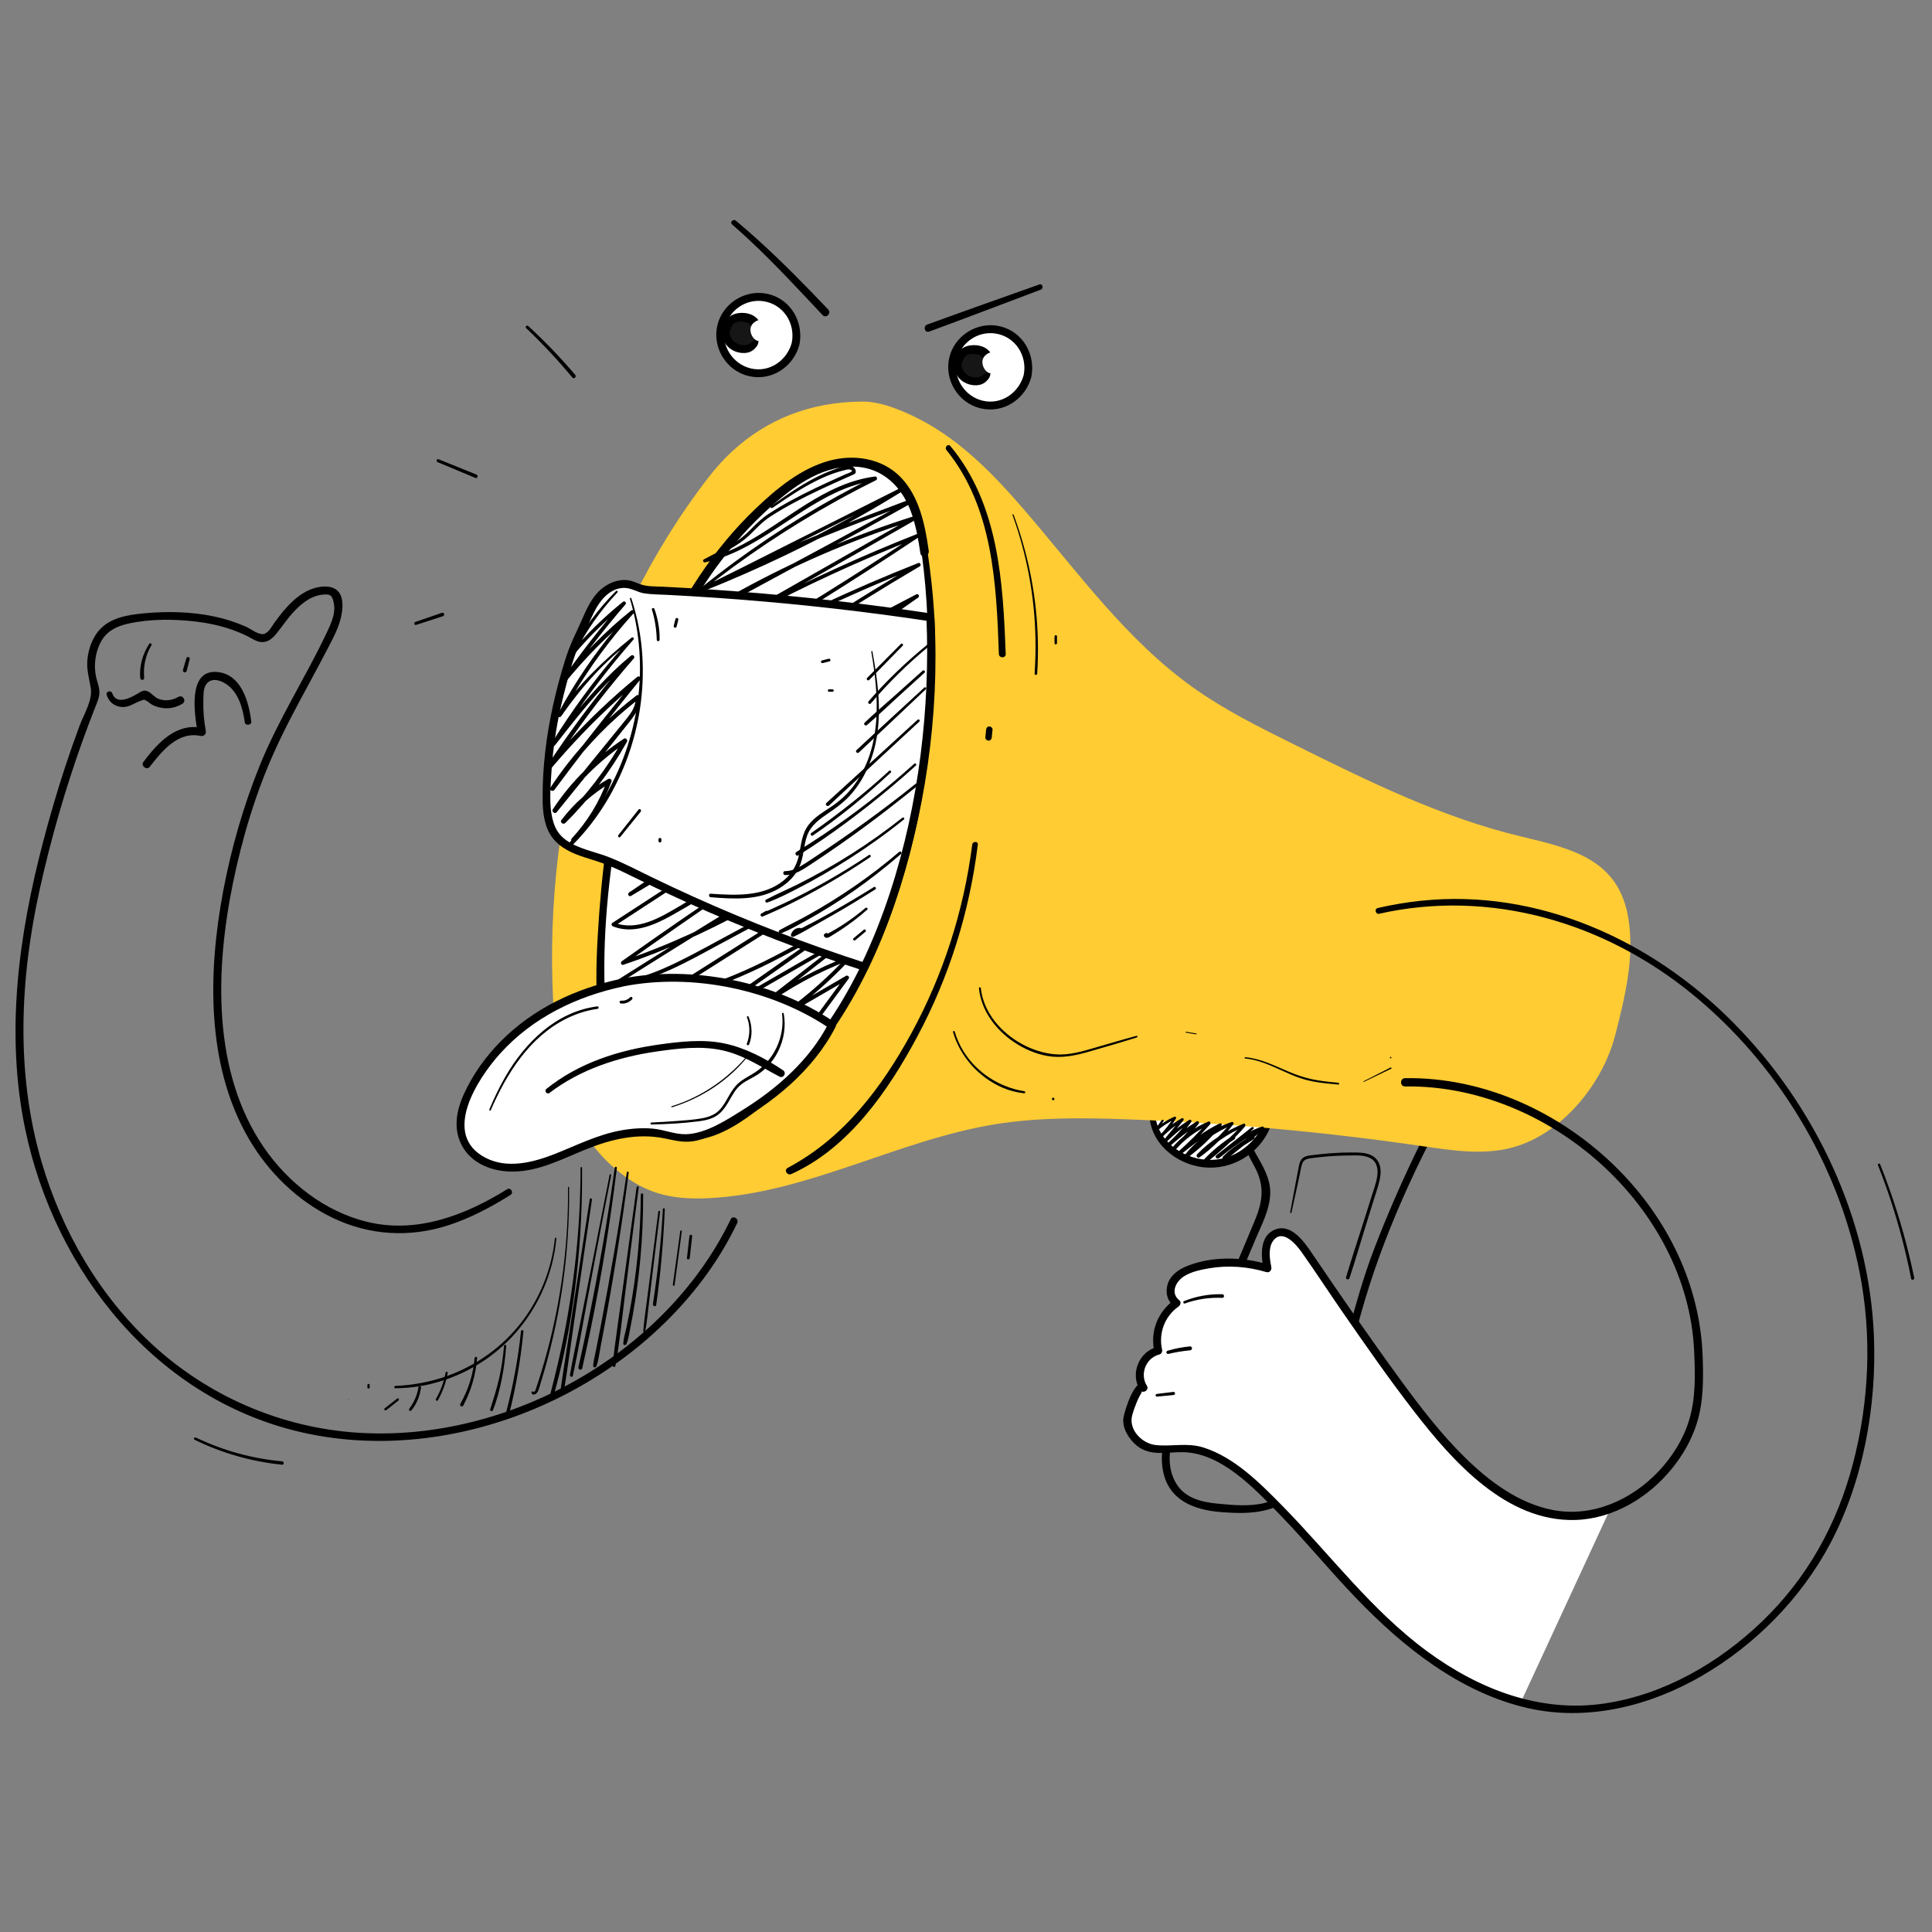 <?xml version="1.0" encoding="UTF-8"?><svg id="Layer_2" xmlns="http://www.w3.org/2000/svg" viewBox="0 0 1000 1000"><rect x="0" y="0" width="1000" height="1000" fill="#808080" stroke="none"/><defs><style>.cls-1{fill:#fff;}.cls-2{fill:#fc3;}.cls-3{fill:#161616;}</style></defs><path d="M645.92,570.57c-10.22,10.03-1.41,24,3.8,34,4.84,9.31,3.85,17.22-.02,26.66-3.69,9.01-7.55,17.95-11.33,26.92-7.81,18.54-15.65,37.07-23.49,55.6-6.17,14.57-16.1,31.25-12.89,47.65,2.98,15.21,16.03,20.15,29.99,21.25,15.73,1.25,30.79.72,41.23-12.66,9.74-12.49,14.51-29.4,18.92-44.35,5.18-17.57,9.17-35.46,14.43-53.01,12.2-40.7,31.27-79.93,52.39-116.69,1.32-2.29-2.22-4.36-3.54-2.07-16.88,29.35-31.54,59.94-43.76,91.52-12.17,31.44-17.65,64.8-29.12,96.43-5.14,14.19-11.83,32.24-28.24,36.18-7.66,1.84-16.08,1.04-23.84.31-8.18-.77-16.93-2.73-21.53-10.26-9.39-15.36,2.35-35.17,8.41-49.5,6.83-16.15,13.65-32.3,20.45-48.46,3.94-9.35,7.88-18.71,11.81-28.07,3.21-7.64,7.6-15.68,7.88-24.13.26-7.77-3.84-14.37-7.53-20.89-4.01-7.06-8.43-17.22-1.64-24.1,1.52-1.53-.83-3.87-2.37-2.37h0Z"/><path class="cls-1" d="M596.43,576.21c-.13,7.5,3.94,14.2,9.64,18.91,7.58,6.26,18.16,8.71,27.72,6.42,9.56-2.3,17.88-9.29,21.78-18.31"/><path d="M594.93,576.21c0,15.08,13.52,26.33,27.81,27.96,14.72,1.68,28.98-6.83,34.66-20.44.83-1.98-2.5-3.36-3.47-1.46-5.69,11.18-16.51,18.81-29.38,18.03-12.93-.78-26.09-10.36-26.63-24.09-.07-1.92-2.99-1.94-2.99,0h0Z"/><path class="cls-2" d="M426.55,209.69c6.4-1.2,13.08-1.82,19.99-1.84,9.61-.02,20.96,4.81,29.34,9.11,21.51,11.05,38.69,28.88,54.47,47.2,27.56,32.02,52.66,67.07,87.06,91.61,16.44,11.73,34.63,20.76,52.73,29.73,37.83,18.76,76.07,37.67,117.14,47.45,27.28,6.49,50.92,12.26,55.66,42.99,3.1,20.05-1.91,40.37-6.96,60.02-6.31,24.61-27.16,50.74-52.7,57.86-15.2,4.24-31.34,1.72-46.95-.56-50.82-7.43-102.05-12.07-153.39-13.91-22.58-.81-45.32-1.06-67.63,2.53-50.31,8.1-96.72,35.45-147.6,38.25-9.4.52-18.99.15-27.94-2.76-7.7-2.51-14.73-6.86-20.93-12.07-23.96-20.15-29.89-48.7-31.99-78.36-7-98.74,18.97-201.18,80.04-280.07,15.46-19.98,35.69-32.68,59.66-37.19Z"/><path class="cls-1" d="M478.55,285.72c13.73,98.08-12.76,242.51-100.07,295.55-10.39,6.31-23.07,9.3-34.14,5-12.17-4.73-20.28-17.24-25.42-30.12-9.89-24.78-8.74-55.25-6.86-81.41,1.94-26.91,5.62-53.76,11.94-80.01,12.42-51.59,35.73-102.33,76.93-137.19,8.89-7.52,18.69-14.17,29.6-17,10.91-2.82,23.11-1.36,31.84,6.07,10.59,9.02,14.13,24.59,16.17,39.13Z"/><path d="M477.03,286.14c6.25,45.57,3.37,93.15-6.2,138.03-9.58,44.97-26.92,90.46-57.81,125.25-7.28,8.19-15.3,15.76-24.09,22.32-10.63,7.94-22.96,15.82-36.84,14.32-15.56-1.68-25.17-16.01-30.7-29.28-5.83-13.98-7.89-29.21-8.41-44.25-1.12-32.41,2.8-65.65,8.88-97.44,5.59-29.2,14.07-58.03,27.06-84.84,12.34-25.47,28.79-49.03,49.99-67.92,11.5-10.24,25.44-20.6,41.52-20.82,16.25-.22,27,10.59,31.77,25.32,2.05,6.33,3.22,12.9,4.17,19.48.42,2.87,4.76,1.64,4.35-1.2-1.9-13.38-4.82-28.14-14.62-38.19-9.55-9.79-24.18-11.97-36.99-8.42-14.81,4.1-27.29,14.51-38.19,24.94-10.91,10.44-20.55,22.18-28.93,34.73-36.48,54.58-48.93,121.89-52.61,186.35-1.7,29.75-1.67,64.49,16.94,89.57,8.13,10.97,19.85,17.61,33.76,15.94,12.8-1.54,23.82-9.17,33.74-16.89,38.48-29.97,61.34-76.21,74.57-122.2,13.73-47.71,19.14-99.74,13.78-149.2-.59-5.48-1.33-10.97-2.09-16.43-.28-2-3.31-1.15-3.04.84Z"/><path d="M489.85,232.91c24.09,29.61,25.89,69.14,27.17,105.6.08,2.27,3.62,2.28,3.54,0-1.41-37.4-3.64-77.54-28.65-107.65-1.2-1.44-3.21.62-2.05,2.05h0Z"/><path d="M399.72,262.96c7.27-4.98,14.58-9.98,22.48-13.94,3.98-2,8.13-3.79,12.43-5,1.06-.3,2.13-.58,3.2-.83.64-.15,1.31-.3,1.97-.17.31.06.77.16.99.44.4.53.2.42-.2.71-.85.62-2.11.95-3.07,1.38-1.03.46-2.06.92-3.09,1.39-8.33,3.75-16.62,7.6-24.65,11.96-3.98,2.16-7.89,4.44-11.69,6.91-3.56,2.31-6.47,5.07-9.4,8.1-3.44,3.56-7.25,6.43-11.55,8.88-4.2,2.39-8.59,4.45-12.83,6.77-.85.47-.25,1.71.64,1.52,25.49-5.59,44.37-25.21,67.46-36.03,6.51-3.05,13.43-5.35,20.58-6.28l-.52-1.91c-25.17,12.46-49.21,27.1-71.84,43.72-6.32,4.64-12.52,9.43-18.62,14.37-.75.61.21,1.67.99,1.28,27.19-13.71,54.47-27.23,81.73-40.81,7.76-3.87,15.53-7.73,23.29-11.6l-.96-1.64c-25.4,15.57-51.81,29.53-79,41.7-7.78,3.48-15.62,6.81-23.53,9.99l.73,1.74c26.76-14.03,54.61-25.64,82.83-36.39,8.24-3.14,16.49-6.23,24.75-9.32l-.73-1.74c-29.14,16.38-58.78,31.84-88.1,47.9-8.49,4.65-16.96,9.35-25.39,14.11l.97,1.66c27.95-17.6,57.63-32.33,88.56-43.92,8.62-3.23,17.32-6.21,26.11-8.95l-.75-1.79c-27.05,15.38-54.09,30.78-81.11,46.21-7.72,4.41-15.44,8.82-23.16,13.23-1.06.61-.11,2.25.96,1.65,26.3-14.87,53.39-28.34,81.16-40.22,7.95-3.4,15.95-6.67,24-9.82-.24-.57-.48-1.13-.72-1.7-15.96,10.59-32.06,20.95-48.31,31.08-16.25,10.13-32.64,20.04-49.15,29.74-9.34,5.49-18.73,10.9-28.17,16.23l.99,1.69c15.86-9.26,31.9-18.23,48.2-26.69,15.87-8.23,32-15.95,48.38-23.11,9.69-4.23,19.46-8.26,29.29-12.13l-.73-1.74c-16.64,9.75-33.05,19.88-49.26,30.32-15.89,10.24-31.59,20.76-47.23,31.38-9.15,6.21-18.27,12.48-27.4,18.73-1.07.73-.14,2.35,1.02,1.74,31.94-16.72,63.87-33.47,95.81-50.17,9.05-4.74,18.11-9.46,27.17-14.2-.32-.55-.65-1.11-.97-1.66-19.24,13.39-38.23,27.12-57.07,41.07-18.84,13.95-37.52,28.1-56.15,42.34-10.52,8.03-21.01,16.1-31.5,24.17-1,.77-.13,2.44,1.02,1.75,18.34-10.93,36.87-21.52,55.59-31.79,17.62-9.66,35.38-19.05,53.17-28.4,11.04-5.8,22.08-11.59,33.11-17.41-.33-.57-.66-1.13-.99-1.7-18.41,12.17-36.6,24.68-54.39,37.73-16.78,12.31-33.21,25.11-49.36,38.24-9.99,8.12-19.87,16.38-29.71,24.69-.89.75.25,2.08,1.2,1.56,18.78-10.21,37.46-20.61,56.03-31.2,18.57-10.59,37.04-21.37,55.39-32.34,10.39-6.21,20.76-12.48,31.09-18.79l-.89-1.53c-20.2,13.78-40.4,27.56-60.6,41.33-20.2,13.78-40.4,27.56-60.6,41.33-11.34,7.73-22.68,15.47-34.01,23.2-1.06.72-.11,2.42,1.02,1.74,19.16-11.54,38.38-22.97,57.76-34.15,17.9-10.32,35.91-20.43,54-30.42,11.54-6.37,23.1-12.7,34.66-19.02l-.96-1.65c-20.74,12.85-41.41,25.81-61.98,38.93-19.14,12.2-38.19,24.53-57.21,36.9-11.96,7.77-23.91,15.56-35.87,23.34-.78.51-.56,1.52.24,1.84,10.13,4.09,20.98-.45,29.91-5.4,10.67-5.91,21.03-12.46,31.51-18.72,21.28-12.69,42.55-25.39,63.83-38.08,12-7.16,24.01-14.32,36.01-21.48l-.8-1.36c-20.65,12.8-41.18,25.81-61.56,39.05-20.37,13.24-40.58,26.74-60.61,40.49-11.29,7.75-22.52,15.59-33.69,23.53-.88.62-.39,2.26.79,1.86,21.3-7.18,41.81-16.52,61.61-27.12,19.89-10.65,39.05-22.61,57.92-34.97,10.66-6.98,21.21-14.1,31.8-21.19.86-.58.1-1.93-.82-1.41-20.56,11.79-41.02,23.76-61.38,35.91-20.27,12.1-40.44,24.37-60.5,36.81-11.36,7.05-22.69,14.15-33.98,21.31-.73.47-.52,1.89.48,1.78,20.49-2.2,38.65-13.14,56.47-22.69,19.85-10.64,39.69-21.3,59.53-31.95,11.24-6.04,22.48-12.07,33.72-18.11l-1.03-1.77c-16.67,10.56-33.34,21.11-50.01,31.67s-33.18,21.01-49.76,31.51c-9.4,5.95-18.79,11.9-28.19,17.85-1.03.65-.33,2.07.79,1.88,30.5-5.11,58.5-19.1,84.96-34.57,7.48-4.37,14.87-8.88,22.26-13.4l-1.04-1.77c-22.48,15.79-44.97,31.58-67.46,47.38-6.33,4.45-12.67,8.9-19,13.35-1.06.75-.13,2.44,1.03,1.77,21.66-12.51,43.31-25.03,64.96-37.56,6.16-3.57,12.32-7.13,18.49-10.69l-1.2-1.55c-16.23,12.63-32.46,25.26-48.69,37.89-.9.7.3,2.27,1.23,1.59,13.67-10.02,28.64-18.19,44.48-24.22l-1-1.71c-9.39,10.05-19.69,19.22-30.79,27.35-1.04.76-.13,2.45,1.03,1.77,10.12-5.88,20.24-11.76,30.36-17.65-.47-.47-.93-.93-1.4-1.4-6.48,8.82-12.96,17.63-19.44,26.45-.78,1.06,1,2.09,1.77,1.03,6.48-8.82,12.96-17.63,19.44-26.45.63-.86-.57-1.88-1.4-1.4-10.12,5.88-20.24,11.76-30.36,17.65.34.59.69,1.18,1.03,1.77,11.24-8.23,21.7-17.48,31.21-27.67.64-.69.02-2.1-1-1.71-16.01,6.1-31.14,14.31-44.95,24.45l1.23,1.59c16.22-12.64,32.44-25.29,48.65-37.93.9-.7-.25-2.1-1.2-1.55-21.65,12.52-43.34,24.99-64.99,37.5-6.16,3.56-12.33,7.12-18.49,10.68l1.03,1.77c22.49-15.79,44.97-31.58,67.46-47.38,6.33-4.45,12.67-8.9,19-13.34,1.06-.75.11-2.47-1.04-1.77-26.08,15.93-52.55,32.08-81.78,41.58-8.16,2.65-16.49,4.75-24.95,6.16l.79,1.88c16.67-10.56,33.34-21.11,50.01-31.67,16.59-10.51,33.17-21.01,49.76-31.52,9.4-5.95,18.79-11.9,28.19-17.85,1.11-.71.13-2.39-1.03-1.77-19.59,10.52-39.17,21.04-58.76,31.56-9.79,5.26-19.58,10.52-29.37,15.79-9.28,4.99-18.49,10.17-27.97,14.79-10.29,5.02-21.13,9.22-32.59,10.47.16.59.32,1.19.48,1.78,20-12.72,40.11-25.27,60.33-37.65,20.14-12.32,40.38-24.48,60.72-36.45,11.52-6.78,23.07-13.51,34.66-20.18l-.82-1.41c-18.66,12.54-37.41,24.99-56.61,36.71-19.12,11.68-38.74,22.63-59.13,31.96-11.53,5.27-23.3,10-35.32,14.04l.79,1.86c19.81-14.07,39.76-27.96,59.89-41.58,20.13-13.62,40.43-26.98,60.9-40.09,11.54-7.39,23.16-14.63,34.83-21.81.86-.53.08-1.88-.8-1.36-20.98,12.43-41.97,24.86-62.95,37.29-20.98,12.43-41.97,24.86-62.95,37.29-9.93,5.88-22.21,13.29-34.03,8.52l.24,1.84c20.44-13.32,40.86-26.67,61.34-39.93,19.05-12.33,38.16-24.58,57.35-36.68,12.07-7.61,24.18-15.14,36.31-22.64,1.04-.65.12-2.24-.96-1.65-19.64,10.7-39.26,21.43-58.78,32.36-18.03,10.09-35.94,20.38-53.75,30.85-11.36,6.68-22.67,13.45-33.94,20.27l1.02,1.74c20.18-13.81,40.37-27.61,60.55-41.42,20.18-13.81,40.37-27.61,60.55-41.42,11.33-7.75,22.66-15.5,33.99-23.25.93-.64.09-2.13-.89-1.53-18.23,11.18-36.58,22.14-55.05,32.91-18.47,10.77-37.04,21.36-55.72,31.75-10.58,5.89-21.2,11.71-31.85,17.48l1.2,1.56c16.83-14.16,33.8-28.16,51.13-41.71,16.39-12.81,33.12-25.18,50.17-37.1,10.48-7.33,21.08-14.5,31.75-21.56,1.05-.7.13-2.3-.99-1.7-18.88,9.98-37.8,19.86-56.67,29.87-17.75,9.41-35.41,18.99-52.89,28.89-10.85,6.15-21.63,12.41-32.34,18.79l1.02,1.75c18.59-14.28,37.18-28.56,55.86-42.72,18.68-14.16,37.47-28.18,56.45-41.93,10.71-7.76,21.49-15.44,32.35-23.01,1.01-.7.14-2.25-.97-1.66-31.94,16.72-63.9,33.41-95.86,50.1-9.06,4.73-18.11,9.46-27.17,14.19l1.02,1.74c15.92-10.89,31.83-21.8,47.86-32.53,15.7-10.52,31.53-20.85,47.58-30.83,9.39-5.84,18.85-11.57,28.39-17.17.89-.53.3-2.14-.73-1.74-17.08,6.74-33.95,13.99-50.54,21.84-16.32,7.72-32.39,15.96-48.22,24.63-9.27,5.08-18.46,10.3-27.59,15.61-1.09.63-.11,2.3.99,1.69,16.68-9.4,33.23-19.04,49.64-28.92,16.41-9.87,32.65-20.04,48.75-30.41,9.11-5.87,18.18-11.81,27.19-17.82.82-.55.32-2.11-.72-1.7-28.27,11.13-55.96,23.76-82.88,37.83-7.65,4-15.23,8.12-22.76,12.35.32.55.64,1.1.96,1.65,27.05-15.38,54.11-30.74,81.13-46.17,7.72-4.41,15.44-8.82,23.16-13.22.95-.54.32-2.13-.75-1.79-31.49,9.9-61.94,22.96-90.86,38.86-8.22,4.52-16.31,9.27-24.26,14.25-1.04.65-.11,2.26.97,1.66,29.15-16.37,58.76-31.88,88.09-47.92,8.49-4.65,16.96-9.34,25.39-14.1.91-.51.3-2.12-.73-1.74-28.39,10.69-56.83,21.37-84.34,34.2-7.98,3.72-15.88,7.62-23.69,11.7-.94.49-.28,2.15.73,1.74,27.82-11.14,54.94-24.07,81.01-38.86,7.4-4.2,14.73-8.55,21.97-13.03,1.05-.65.13-2.19-.96-1.64-27.2,13.68-54.4,27.35-81.6,41.03-7.75,3.9-15.52,7.75-23.29,11.61l.99,1.28c21.8-17.44,45.08-32.96,69.47-46.52,6.87-3.82,13.82-7.46,20.86-10.95.87-.43.5-2.04-.52-1.91-26.14,3.38-45.64,23.01-68.07,34.92-6.47,3.43-13.26,6.23-20.41,7.84l.64,1.52c7.99-4.4,16.61-7.85,23.23-14.32,3.37-3.29,6.4-6.62,10.38-9.2,4.17-2.7,8.47-5.18,12.86-7.52,8.67-4.62,17.64-8.68,26.61-12.67,1.1-.49,2.21-.98,3.31-1.47.84-.37,1.45-.59,1.47-1.61.02-1.68-1.53-2.89-3.08-3.07-2.3-.27-4.84.85-6.98,1.57-2.14.72-4.24,1.55-6.31,2.46-9.87,4.35-18.72,10.63-27.47,16.86-.57.41-.03,1.36.56.95h0Z"/><path d="M510.41,377.66c-.13,1.34-.26,2.69-.39,4.03-.09.9.83,1.66,1.66,1.66.97,0,1.58-.77,1.66-1.66.13-1.34.26-2.69.39-4.03.09-.9-.83-1.66-1.66-1.66-.97,0-1.58.77-1.66,1.66h0Z"/><path d="M503.22,437.16c-4.36,34.17-15,67.43-31.51,97.68-15.38,28.18-35.13,54.36-63.98,69.63-2.15,1.14-.26,4.17,1.87,3.21,29.77-13.41,50.23-43.2,65.14-71.06,16.54-30.89,27.12-64.69,31.37-99.45.23-1.85-2.66-1.82-2.9,0h0Z"/><path class="cls-1" d="M344.35,586.27c2.4.93,4.88,1.52,7.39,1.81-2.55-.68-5.1-1.34-7.67-1.92.09.04.18.08.28.11Z"/><path d="M343.81,588.25c2.58.97,5.21,1.54,7.94,1.88,2.33.29,2.72-3.44.54-4.02-2.55-.68-5.1-1.34-7.67-1.92-2.64-.6-3.47,2.97-1.09,3.95l.28.11c1.03.42,2.24-.46,2.52-1.43.34-1.17-.41-2.1-1.43-2.52l-.28-.11c-.36,1.32-.73,2.63-1.09,3.95,2.57.59,5.12,1.24,7.67,1.92.18-1.34.36-2.68.54-4.02-2.35-.29-4.64-.9-6.85-1.73-2.47-.93-3.54,3.03-1.09,3.95Z"/><path class="cls-1" d="M322.08,508.58c-8.21,1.68-16.26,4.09-24,7.19-25.56,10.24-47.86,30.02-57.94,55.65-4.2,10.68-1.45,22.85,8.87,28.93,8.34,4.91,18.82,4.81,28.19,2.4,9.38-2.41,18.06-6.9,27.07-10.45,10.82-4.26,22.45-7.2,34.01-6.03,2.61.26,5.19.74,7.76,1.31,1.9.43,3.79.92,5.68,1.42,6.72.77,13.48-1.96,19.82-5.05,20.79-10.12,47-29.29,59.08-53.28-28.54-19.73-74.53-29.08-108.55-22.1Z"/><path d="M321.54,506.61c-23.35,4.95-45.45,15.28-62.37,32.39-7.82,7.91-14.42,17.12-19.04,27.25-4,8.78-5.77,18.5-.7,27.31,5.34,9.29,16.29,13.05,26.54,12.85,13.28-.26,25.15-6.58,37.18-11.45,13.05-5.29,26.77-8.6,40.82-5.73,5.93,1.21,10.66,2.54,16.7,1.12,5.84-1.37,11.36-4.21,16.62-7.02,22.14-11.77,43.45-29.02,55.11-51.62.53-1.04.22-2.15-.73-2.8-30.85-21.01-73.55-29.55-110.13-22.3-2.58.51-1.49,4.46,1.09,3.95,35.53-7.04,77.05,1.51,106.98,21.89-.24-.93-.49-1.87-.73-2.8-9.7,18.78-26.2,33.4-43.9,44.5-8.6,5.4-19.47,12.59-29.87,12.92-5.55.18-11.23-2.29-16.8-2.85s-11.35-.13-16.93.88c-12.14,2.2-23.01,7.78-34.38,12.25-11.02,4.33-24.32,7.72-35.52,2.01-23.38-11.91-4.26-41.19,7.52-54.19,16.77-18.51,39.46-29.48,63.65-34.6,2.58-.55,1.49-4.5-1.09-3.95Z"/><path d="M284.33,565.76c16.07-12.27,35.69-18.65,55.52-21.5,11.05-1.59,22.96-3.04,33.98-.63s19.85,8.5,29.56,13.59c2.17,1.14,3.92-1.91,1.91-3.26-9.07-6.12-19.7-11.67-30.49-13.91-10.93-2.26-22.44-.96-33.38.55-21.23,2.94-41.83,9.51-58.7,23.07-1.16.93.41,3,1.61,2.09h0Z"/><path d="M441.94,499.52c.49,0,.5-.77,0-.77s-.5.77,0,.77h0Z"/><path d="M413.6,493.75s.03-.05,0-.05-.03.05,0,.05h0Z"/><circle class="cls-1" cx="512.6" cy="190.13" r="19.77"/><path d="M529.89,194.02c-2.48,9.27-11.5,15.66-21.19,13.4-9.34-2.18-15.6-11.74-13.4-21.19,2.1-9,10.92-15.05,20.07-13.58,10.19,1.63,16.44,11.44,14.51,21.37-.5,2.58,3.45,3.68,3.95,1.09,2.26-11.66-4.36-23.43-16.26-26.23-11.57-2.71-23.51,4.7-26.23,16.26-2.71,11.57,4.7,23.52,16.26,26.23,11.84,2.78,23.16-4.79,26.23-16.26.68-2.55-3.27-3.64-3.95-1.09Z"/><path class="cls-3" d="M512.4,190.31c-.46,4.25-3.88,7.91-9.09,6.96-2-.36-4.26-1.51-5.57-3.11-.9-1.11-1.88-3.21-2.04-4.61-.14-1.25.28-2.5.77-3.66.46-1.09.99-2.17,1.8-3.03,1.3-1.39,3.34-1.85,5.17-1.89,2.28-.06,4.75.32,6.36,1.93,2.1,2.11,2.88,4.87,2.6,7.41Z"/><path d="M511.64,190.1c-.09.59-.19,1.25-.48,1.78s-.84,1-1.3,1.39c-.94.78-1.65,1.33-2.68,1.68-1.28.44-2.28.57-3.57.29-1.44-.3-2.86-.94-3.91-1.98-.83-.82-1.58-2.25-1.91-3.62-.28-1.19.39-2.78,1.03-3.96.33-.62.73-1.25,1.3-1.68.43-.32,1.03-.52,1.71-.67,1.13-.25,2.91-.19,4.06.09,1.55.37,2.4,1.07,3.21,2.49.69,1.2,1.16,3,1.19,4.39.05,2.31,3.63,2.96,4.15.56s.31-4.64-.83-6.84-2.84-3.77-5.05-4.61c-3.79-1.46-9.46-.98-12.12,2.37-1.44,1.82-2.53,4.3-2.77,6.61-.22,2.13.71,4.41,1.85,6.16,2.37,3.65,7.18,5.52,11.4,4.68,2.07-.41,3.74-1.74,4.92-3.45.52-.75.75-1.71.89-2.6.15-.96.37-1.91.45-2.88.08-.87-1.41-1.08-1.54-.21Z"/><path class="cls-1" d="M515.33,192.56c2.39-1.68,1.75-5.21,1.34-7.63-.77-4.5-6.11-2.59-7.69.33-1.94,3.59,2.11,10.27,6.35,7.29Z"/><circle class="cls-1" cx="392.55" cy="173.42" r="19.77"/><path d="M409.85,177.31c-2.48,9.27-11.5,15.66-21.19,13.4-9.34-2.18-15.6-11.74-13.4-21.19,2.1-9,10.92-15.05,20.07-13.58,10.19,1.63,16.44,11.44,14.51,21.37-.5,2.58,3.45,3.68,3.95,1.09,2.26-11.66-4.36-23.43-16.26-26.23-11.57-2.71-23.51,4.7-26.23,16.26-2.71,11.57,4.7,23.52,16.26,26.23,11.84,2.78,23.16-4.79,26.23-16.26.68-2.55-3.27-3.64-3.95-1.09Z"/><path class="cls-3" d="M392.35,173.6c-.46,4.25-3.88,7.91-9.09,6.96-2-.36-4.26-1.51-5.57-3.11-.9-1.11-1.88-3.21-2.04-4.61-.14-1.25.28-2.5.77-3.66.46-1.09.99-2.17,1.8-3.03,1.3-1.39,3.34-1.85,5.17-1.89,2.28-.06,4.75.32,6.36,1.93,2.1,2.11,2.88,4.87,2.6,7.41Z"/><path d="M391.6,173.4c-.09.59-.19,1.25-.48,1.78s-.84,1-1.3,1.39c-.94.78-1.65,1.33-2.68,1.68-1.28.44-2.28.57-3.57.29-1.44-.3-2.86-.94-3.91-1.98-.83-.82-1.58-2.25-1.91-3.62-.28-1.19.39-2.78,1.03-3.96.33-.62.73-1.25,1.3-1.68.43-.32,1.03-.52,1.71-.67,1.13-.25,2.91-.19,4.06.09,1.55.37,2.4,1.07,3.21,2.49.69,1.2,1.16,3,1.19,4.39.05,2.31,3.63,2.96,4.15.56s.31-4.64-.83-6.84-2.84-3.77-5.05-4.61c-3.79-1.46-9.46-.98-12.12,2.37-1.44,1.82-2.53,4.3-2.77,6.61-.22,2.13.71,4.41,1.85,6.16,2.37,3.65,7.18,5.52,11.4,4.68,2.07-.41,3.74-1.74,4.92-3.45.52-.75.75-1.71.89-2.6.15-.96.37-1.91.45-2.88.08-.87-1.41-1.08-1.54-.21Z"/><path class="cls-1" d="M395.28,175.85c2.39-1.68,1.75-5.21,1.34-7.63-.77-4.5-6.11-2.59-7.69.33-1.94,3.59,2.11,10.27,6.35,7.29Z"/><path d="M537.96,147.24c-19.35,6.91-38.76,13.69-58.05,20.76-2.26.83-1.29,4.48,1,3.64,19.32-7.09,38.53-14.47,57.79-21.72,1.65-.62.96-3.29-.74-2.69h0Z"/><path d="M378.94,116.18c12.98,11.31,25,23.66,36.77,36.21,3.35,3.57,6.7,7.15,10.07,10.71,1.82,1.92,4.71-.98,2.9-2.9-11.84-12.48-23.94-24.78-36.7-36.33-3.63-3.29-7.32-6.5-11.09-9.64-1.35-1.12-3.29.77-1.95,1.95h0Z"/><path d="M457.65,276.1c.14,0,.14-.22,0-.22s-.14.22,0,.22h0Z"/><path d="M601.3,579.78l-3.45,4.77c-.46.64.5,1.25,1.03.79,2.91-2.51,6.08-4.57,9.55-6.23l-.85-.85c-2.04,3.42-4.51,6.55-7.32,9.37l1.11,1.11c3.32-3.34,6.92-6.31,10.96-8.73l-.84-1.09c-3,3.82-6.16,7.52-9.23,11.28-.67.82.4,1.97,1.19,1.19,3.9-3.88,8.16-7.51,12.85-10.41-.35-.35-.71-.71-1.06-1.06-3.41,4.63-7.34,8.84-11.71,12.58l1.32,1.32c4.87-4.29,9.98-8.33,15.37-11.96l-1.01-1.31c-3.96,5-8.33,9.67-12.96,14.06l1.35,1.35c5.12-5.91,11.38-10.69,18.55-13.85l-1.05-1.36c-4.51,5.35-9.6,10.28-14.78,14.97-.96.87.42,2.15,1.39,1.39,6.54-5.11,13.05-10.34,20.34-14.38l-.99-.99c-2.39,3.1-5.32,5.91-8.21,8.54-2.91,2.65-6.03,5.07-9.29,7.27.4.52.8,1.04,1.21,1.56,3.21-3.73,6.7-7.13,10.72-9.99s8.2-5.11,12.67-7.04l-.9-1.17c-4.95,6.3-10.84,11.8-17.42,16.38l1.23,1.6c6.59-6.54,14.32-12.19,22.98-15.67l-.81-1.39c-5.93,6.97-13.16,12.73-20.23,18.49l1.45,1.45c4.33-4.57,9.16-8.6,14.44-12.03,1.09-.71.08-2.47-1.03-1.75-5.43,3.51-10.42,7.64-14.86,12.34-.92.98.44,2.27,1.45,1.45,7.09-5.8,14.07-11.71,19.96-18.76.46-.56.04-1.74-.81-1.39-8.96,3.7-17.24,8.77-23.98,15.83-.76.8.26,2.3,1.23,1.6,6.7-4.84,12.57-10.65,17.56-17.23.4-.52-.26-1.28-.84-1.09-9.39,3.04-18.12,9.23-24.22,16.98-.63.8.21,2.3,1.21,1.56,3.23-2.4,6.32-4.97,9.25-7.72,3-2.81,5.64-5.89,8.38-8.94.56-.62-.13-1.49-.87-1.13-7.67,3.68-14.41,8.91-21,14.23l1.39,1.39c5.15-4.8,9.89-9.94,14.61-15.14.52-.58.02-1.8-.84-1.45-7.45,3.07-14.13,7.82-19.23,14.08-.76.93.47,2.24,1.35,1.35,4.49-4.54,8.71-9.32,12.79-14.22.57-.68-.16-1.86-1.01-1.31-5.61,3.59-10.93,7.59-15.85,12.08-.89.81.43,2.11,1.32,1.32,4.41-3.91,8.33-8.31,11.73-13.11.45-.64-.43-1.47-1.06-1.06-4.79,3.08-9.28,6.46-13.26,10.56l1.19,1.19c3.01-3.82,5.94-7.72,9.03-11.48.48-.58-.12-1.51-.84-1.09-4.17,2.39-8.07,5.31-11.37,8.82-.69.74.42,1.85,1.11,1.11,2.82-2.99,5.24-6.29,7.29-9.85.25-.43-.18-1.14-.7-.92-3.68,1.53-7.08,3.72-9.99,6.45l1.03.79c1.08-1.63,2.16-3.27,3.23-4.9.38-.58-.52-1.07-.91-.53h0Z"/><path d="M647.87,583.47c-6.07,4.88-12.22,9.66-18.33,14.5-1.05.83.43,2.3,1.47,1.47,7.05-5.6,14.16-11.1,22.6-14.45l-.93-1.6c-3.13,2.63-6.48,5.04-9.72,7.54s-6.36,4.95-9.59,7.34l1.41,1.82c2.2-2.02,4.43-3.97,6.86-5.72s4.96-3.16,7.38-4.83c.77-.53.32-2.01-.68-1.62-2.85,1.09-5.53,2.85-8.01,4.62s-4.98,3.75-7.18,5.92c-1.08,1.07.51,2.58,1.64,1.64,3.1-2.57,6.27-5.05,9.43-7.56,3.2-2.55,6.34-5.22,9.65-7.64.81-.59.37-2.12-.74-1.75-8.9,2.92-16.39,9.02-23.56,14.83l1.47,1.47c5.9-5.04,11.76-10.13,17.7-15.13.59-.5-.25-1.31-.84-.84h0Z"/><path class="cls-1" d="M787.12,881.19c-34.6-9.46-63.37-33.47-87.82-59.72-18.13-19.47-34.66-40.62-55.26-57.45-9.12-7.45-19.71-14.24-31.47-14.48-5.33-.11-10.71,1.14-15.97.28-6.96-1.14-12.26-7.58-13.19-14.34-.32-2.37,6.05-20.51,8.47-17.14-4.78-6.67-.39-17.67,7.66-19.23-2.39-9.08,1.6-19.48,9.46-24.63-3.78-2.41-3.91-8.3-1.29-11.95,2.62-3.65,7.06-5.47,11.39-6.67,12.04-3.33,25.03-3.13,36.96.58-1.45-6.79-1.57-16.08,5.03-18.24,5.82-1.9,11.08,3.87,14.51,8.94,14.91,22.06,29.32,43.03,44.97,64.58,22.14,30.48,56.79,77.5,99.53,72.53,4.57-.53,9.07-1.62,13.37-3.24"/><path d="M713.97,472.92c57.65-12.89,116.44,4.55,161.73,41.46,44.23,36.04,75.84,88.18,86.84,144.2,6.43,32.74,5,66.67-3.44,98.93-8.26,31.57-23.69,59.4-47.34,82.03-22.21,21.25-50.47,37.58-81.15,42.17-33.32,4.98-64.92-7.23-91.55-26.72-29.07-21.27-50.36-50.15-75.37-75.63-11.48-11.69-24.76-25.08-40.79-30.13-8.34-2.63-16.13-.42-24.55-1.25-7.26-.72-14.38-8-12.3-15.52.63-2.28,1.43-4.53,2.34-6.71.53-1.26,1.09-2.54,1.77-3.73.16-.28.52-.7.6-1.01.39-1.59.99.15-.34-1.23,1.6,1.66,4.47-.5,3.22-2.48-3.83-6.05-.54-14.45,6.43-16.22,1.11-.28,1.67-1.46,1.43-2.52-1.94-8.52,1.36-17.27,8.52-22.31.95-.67,1.54-2.33.41-3.22-4.94-3.89-1.67-9.99,2.7-12.61,3.72-2.24,8.35-3.2,12.59-3.93,9.98-1.73,20.09-.91,29.77,1.95,1.6.47,2.83-1.05,2.54-2.54-.78-3.98-1.7-9.78.77-13.4,4.79-7.04,12.09,1.58,14.99,5.7,7.2,10.19,14.01,20.66,21.11,30.92,12.03,17.37,24.14,34.75,37.07,51.47,19.95,25.78,47.73,57.21,83.46,56.14,19.62-.59,37.82-11.6,49.98-26.61,5.7-7.03,10.28-15.04,12.95-23.71,3.44-11.15,3.34-23.03,2.92-34.57-1.32-36.69-18.03-70.75-43.75-96.61-28.92-29.07-68.9-47.82-110.27-47.18-2.76.04-2.77,4.33,0,4.29,73.86-1.14,146.21,62.08,149.63,137,.55,11.96.89,24.38-2.67,35.94-3.05,9.9-8.8,18.98-15.92,26.45-13.99,14.69-34.16,23.78-54.59,19.83-17.66-3.42-32.73-14.72-45.32-27.04-12.7-12.43-23.5-26.6-33.95-40.92-15.59-21.38-30.63-43.15-45.46-65.05-4.17-6.15-11.25-16.21-20.02-11.67-7.09,3.67-6.23,13.63-4.94,20.15l2.54-2.54c-13.29-3.92-28.54-4.44-41.64.61-4.38,1.69-8.73,4.48-10.38,9.1-1.5,4.21-.6,8.96,2.97,11.77.14-1.07.28-2.14.41-3.22-8.71,6.13-12.77,16.53-10.4,26.94.48-.84.95-1.68,1.43-2.52-9.45,2.4-14.11,13.98-8.88,22.24l3.22-2.48c-5.56-5.78-11.32,13.74-11.79,16.84-.81,5.31,2.81,11.12,6.77,14.38,6.89,5.68,15.19,3.48,23.38,3.48,20.15-.02,37.36,18.55,50.38,31.91,13.72,14.08,26.15,29.35,39.77,43.52,24.43,25.42,53.91,49.07,89.02,57.05,30.88,7.02,63.06-1.03,90.03-16.68,27.56-15.99,51.22-39.94,66.26-68.09,17.21-32.23,24.27-71.27,22.84-107.57-2.39-60.55-30.29-119.41-72.63-162.28-42.26-42.79-101.06-69.67-161.9-63.25-7.5.79-14.93,2.06-22.29,3.74-1.95.44-1.12,3.43.83,2.99h0Z"/><path class="cls-1" d="M481.6,319.54c-40.56-6.1-81.39-10.41-122.32-12.9-6.86-.42-13.72-.79-20.58-1.11-2.47-.11-4.96-.23-7.32-.96-1.71-.54-3.32-1.39-5.05-1.87-6.03-1.67-12.56,1.68-16.46,6.58-4.6,5.77-7.18,13.89-10.46,20.47-4.08,8.17-6.53,17.74-8.87,26.53-4.81,18.04-7.38,36.67-7.6,55.34-.08,7.42.4,15.41,5,21.22,5.39,6.81,14.74,8.65,22.96,11.44,1.35.46,2.68.96,4,1.48,5.71,2.25,11.2,5.03,16.71,7.74,37.41,18.46,76.18,34.15,115.89,46.94,26.42-54.53,36.66-122.4,34.11-180.88Z"/><path d="M482.14,317.56c-16.8-2.52-33.64-4.75-50.51-6.67-16.78-1.9-33.59-3.5-50.42-4.8-8.45-.65-16.91-1.22-25.37-1.72-4.16-.25-8.33-.47-12.5-.68-3.98-.2-8.26.03-12.07-1.33-1.72-.61-3.35-1.46-5.15-1.84s-3.45-.4-5.2-.15c-3.42.48-6.54,2.04-9.22,4.17-5.42,4.28-8.25,11.04-10.93,17.2-1.42,3.27-3.01,6.46-4.45,9.72-1.55,3.5-2.85,7.1-3.99,10.75-2.36,7.51-4.37,15.19-6.08,22.88-3.52,15.92-5.52,32.38-5.39,48.71.06,6.78.84,14.15,5.04,19.74,4.02,5.35,10.14,8.05,16.32,10.1,3.14,1.04,6.34,1.94,9.45,3.06,3.83,1.39,7.56,3.05,11.24,4.81,7.35,3.51,14.62,7.19,22,10.66,14.73,6.93,29.66,13.43,44.75,19.51,15.15,6.1,30.48,11.77,45.96,16.99,3.76,1.27,7.52,2.51,11.3,3.72.8.26,1.93-.16,2.31-.94,10.63-21.99,18.41-45.29,23.94-69.06,5.59-24.02,8.95-48.58,10.24-73.2.69-13.21.78-26.45.21-39.66-.11-2.63-4.21-2.64-4.1,0,1.02,23.75-.04,47.59-3.03,71.17-3.07,24.18-8.24,48.16-15.83,71.33-4.18,12.75-9.12,25.26-14.97,37.34.77-.31,1.54-.63,2.31-.94-15.17-4.89-30.21-10.19-45.09-15.92-14.86-5.72-29.56-11.86-44.07-18.41-7.23-3.26-14.41-6.63-21.54-10.09-7.18-3.49-14.26-7.21-21.68-10.17-6.06-2.41-12.59-3.72-18.48-6.55-2.7-1.3-5.21-2.94-7.2-5.21-2.14-2.44-3.37-5.51-4.08-8.65-1.57-6.93-.98-14.45-.59-21.48.44-8.01,1.31-16,2.62-23.92s3.13-15.77,5.2-23.55c1.9-7.15,3.82-14.38,6.84-21.15,1.39-3.13,2.91-6.19,4.28-9.33,1.39-3.2,2.79-6.41,4.53-9.44,3.05-5.29,8-10.39,14.58-10.26,3.57.07,6.68,2.3,10.19,2.83,4.04.61,8.2.58,12.27.79,8.19.42,16.38.92,24.57,1.48,16.51,1.14,33.01,2.57,49.47,4.3,16.45,1.73,32.86,3.74,49.23,6.06,4,.57,7.99,1.15,11.98,1.75,1.09.16,2.2-.27,2.52-1.43.27-.97-.33-2.35-1.43-2.52Z"/><path d="M326.04,309.92c5.2,17.27,6.47,35.7,3.99,53.55-2.48,17.84-8.61,35.24-18.03,50.59-5.3,8.64-11.67,16.56-18.91,23.65-.94.93.5,2.36,1.45,1.45,13.2-12.65,23.21-28.5,29.69-45.56,6.48-17.04,9.33-35.53,8.27-53.73-.59-10.25-2.52-20.41-5.72-30.16-.15-.47-.88-.27-.74.2h0Z"/><path d="M318.86,305.9c-9.31,9.32-17.3,20.09-23.28,31.85-.45.88.74,1.96,1.45,1.12,8.01-9.51,16.93-18.28,26.68-26l-1.33-1.33c-11.43,13.03-22.07,26.76-31.92,41.02-.65.95.87,2.15,1.61,1.24,5.4-6.64,11.12-13.02,17.15-19.11,6.03-6.09,12.41-11.77,18.87-17.4l-1.32-1.32c-11.52,12.65-21.86,26.28-30.76,40.9-2.56,4.2-5,8.48-7.32,12.82-.63,1.18,1.02,2.11,1.77,1.03,10.4-14.93,22.58-28.77,37.3-39.59l-.84-1.09c-12.16,12.91-23.08,27.01-33.02,41.69-2.84,4.2-5.6,8.46-8.27,12.76-.61.98.89,2.2,1.63,1.26,9.73-12.45,19.47-24.97,30.81-36.02,3.2-3.12,6.52-6.11,9.99-8.92l-1.46-1.46c-12.41,14.09-24.02,28.89-34.77,44.29-3.03,4.34-5.99,8.73-8.88,13.17-.73,1.12,1,2.5,1.88,1.45,11.03-13.07,22.85-25.43,35.56-36.88,3.59-3.23,7.24-6.39,10.93-9.5l-1.51-1.51c-11.82,14.71-23.61,29.41-35.08,44.4-3.27,4.28-6.54,8.56-9.79,12.86l2.04,1.2c9.24-13.88,20.12-26.61,32.54-37.75,3.59-3.22,7.29-6.3,11.11-9.24l-1.67-.96c.44,4.3-2.13,7.97-4.69,11.17-3.02,3.78-6.11,7.52-9.16,11.27-6.12,7.53-12.24,15.07-18.38,22.59-3.46,4.24-6.92,8.48-10.39,12.72.66.51,1.32,1.02,1.98,1.53,9.61-14.09,21.55-26.28,35.77-35.76l-1.61-1.61c-8.48,15.28-19.21,29.24-31.71,41.45.59.59,1.19,1.19,1.78,1.78,6.5-8.38,14.29-15.4,23.44-20.79-.57-.44-1.15-.88-1.72-1.32-3.97,11.15-10.29,21.37-18.32,30.05-.99,1.07.61,2.68,1.61,1.61,8.31-8.99,14.69-19.58,18.96-31.04.37-1-.89-1.79-1.72-1.32-9.38,5.34-17.76,12.64-24.24,21.28-.88,1.17.99,2.51,1.98,1.53,12.59-12.42,23.33-26.61,31.96-42.04.55-.98-.59-2.29-1.61-1.61-14.44,9.56-27.23,22.01-36.75,36.52-.77,1.18,1.08,2.65,1.98,1.53,12.59-15.67,25.39-31.19,37.84-46.96,2.84-3.6,5.69-7.76,5.22-12.57-.07-.73-.93-1.52-1.67-.96-13.56,10.36-25.75,22.43-36.19,35.94-2.95,3.82-5.75,7.74-8.39,11.77-.85,1.3,1.16,2.39,2.04,1.2,11.18-15.06,22.65-29.9,34.34-44.56,3.31-4.15,6.62-8.29,9.99-12.38.88-1.07-.44-2.38-1.51-1.51-13.23,10.81-25.63,22.67-37.14,35.29-3.25,3.57-6.44,7.2-9.54,10.9l1.88,1.45c10.09-15.61,21.03-30.67,32.8-45.06,3.35-4.1,6.77-8.15,10.24-12.14.88-1.01-.44-2.3-1.46-1.46-12.25,10.06-22.66,22-32.51,34.36-2.79,3.5-5.55,7.03-8.3,10.57l1.63,1.26c9.27-15.05,19.6-29.4,30.8-43.07,3.17-3.87,6.41-7.67,9.68-11.45.59-.69-.29-1.53-.98-.98-14.34,11.53-27.68,24.48-38.23,39.64.59.34,1.18.69,1.77,1.03,8.02-14.98,17.47-29.2,28.17-42.39,3.05-3.77,6.2-7.45,9.47-11.04.83-.91-.4-2.06-1.32-1.32-13.38,10.59-25.39,23.17-36.14,36.38l1.61,1.24c9.76-14.13,20.29-27.7,31.48-40.72.8-.93-.39-2.09-1.33-1.33-9.69,7.83-18.63,16.49-26.65,26.03l1.45,1.12c5.95-11.71,13.38-22.51,22.42-32.05.45-.48-.26-1.19-.72-.72h0Z"/><path d="M450.97,337.32c4.04,23.22,5.79,49.72-9.29,69.61-3.22,4.25-7.14,7.76-11.57,10.71-4.1,2.73-8.48,5.29-11.54,9.25-3.5,4.53-3.87,10.07-4.98,15.48-1.08,5.28-3.59,9.69-7.73,13.15-10.54,8.81-25.17,7.91-38.01,7.07-1.17-.08-1.15,1.72,0,1.81,11.93.96,24.78,1.78,35.48-4.61,4.32-2.58,8.14-6.24,10.3-10.83,2.46-5.22,2.22-11.11,4.15-16.48,1.92-5.34,6.58-8.61,11.09-11.66,4.44-3,8.62-6.13,12.1-10.25,6.98-8.23,11.14-18.61,12.88-29.2,2.42-14.72.38-29.67-2.3-44.2-.07-.38-.64-.21-.57.16h0Z"/><path d="M466.31,333.31c-5.8,5.87-11.63,11.72-17.47,17.55-.69.69.39,1.78,1.08,1.08,5.75-5.92,11.52-11.83,17.31-17.71.59-.59-.33-1.51-.92-.92h0Z"/><path d="M480.37,333.36c-11.08,8.98-21.4,18.89-30.8,29.62-.68.78.47,1.93,1.14,1.14,9.27-10.86,19.45-20.87,30.49-29.92.59-.48-.25-1.31-.84-.84h0Z"/><path d="M477.54,347.16c-5,4.48-10,8.97-15.02,13.43-5.01,4.46-10.14,8.83-14.99,13.46-.81.78.39,1.94,1.22,1.22,5.1-4.36,9.97-9,14.91-13.53,4.95-4.53,9.92-9.04,14.89-13.56.69-.63-.33-1.63-1.02-1.02h0Z"/><path d="M478.4,355.89c-11.66,10.82-23.45,21.5-35.07,32.36-.82.77.41,2,1.23,1.23,11.62-10.85,23.09-21.87,34.68-32.75.56-.52-.28-1.36-.84-.84h0Z"/><path d="M474.92,372.55c-15.67,14.41-31.42,28.72-47.17,43.04-.91.82.45,2.18,1.35,1.35,15.55-14.52,31.11-29.03,46.75-43.46.62-.57-.31-1.5-.93-.93h0Z"/><path d="M460.2,398.99c-12.66,11.65-26.16,22.26-40.24,32.14-.8.56-.05,1.89.78,1.33,14.27-9.76,27.71-20.8,40.34-32.6.58-.54-.29-1.41-.87-.87h0Z"/><path d="M473.18,395.33c-14.71,13.3-30.36,25.5-46.84,36.54-4.65,3.12-9.38,6.13-14.13,9.1-1.11.7-.09,2.47,1.03,1.77,16.84-10.54,32.78-22.54,48-35.3,4.35-3.65,8.63-7.39,12.84-11.2.61-.55-.3-1.46-.91-.91h0Z"/><path d="M473.94,405.67c-16.74,13.5-34.26,26.09-52.2,37.94-2.37,1.57-4.73,3.18-7.18,4.63-2.51,1.48-5.19,2.69-8.15,2.64-1.32-.02-1.32,2.03,0,2.05,5.14.08,9.46-3.05,13.56-5.75,4.64-3.06,9.24-6.18,13.8-9.35,8.99-6.25,17.8-12.74,26.44-19.46,4.95-3.85,9.86-7.74,14.73-11.68.7-.57-.3-1.56-1-1h0Z"/><path d="M467.03,423.28c-16.83,13.3-34.98,24.87-54.17,34.46-5.42,2.71-11.03,5.06-16.37,7.92-.79.43-.25,1.78.62,1.48,5.08-1.78,9.92-4.28,14.71-6.72,4.8-2.45,9.54-5.02,14.21-7.72,9.41-5.42,18.57-11.29,27.4-17.6,4.92-3.51,9.74-7.17,14.45-10.95.61-.49-.25-1.34-.86-.86h0Z"/><path d="M449.75,442.57c-13.68,9.15-27.98,17.35-42.83,24.45-4.25,2.03-8.56,3.94-12.87,5.86l.86,1.46c.72-.55,1.44-1.1,2.16-1.65.67-.51.09-1.61-.68-1.16s-1.56.9-2.33,1.34c-.97.56-.12,1.88.86,1.46,15.1-6.42,29.69-14.34,43.63-22.98,4.01-2.48,7.96-5.05,11.86-7.69.68-.46.04-1.57-.65-1.11h0Z"/><path d="M465.39,440.95c-14.61,12.51-30.62,23.5-47.43,32.85-4.76,2.65-9.69,4.98-14.45,7.63-1.09.61-.13,2.09.95,1.63,4.45-1.89,8.73-4.31,12.95-6.65,4.24-2.35,8.43-4.82,12.54-7.38,8.18-5.09,16.06-10.62,23.67-16.54,4.36-3.39,8.62-6.9,12.79-10.51.71-.61-.32-1.64-1.03-1.03h0Z"/><path d="M452.34,459.14c-6.91,4.3-13.9,8.46-20.97,12.47-3.47,1.97-6.97,3.88-10.49,5.76-3.65,1.95-7.45,3.69-11.02,5.78.47.36.95.73,1.42,1.09.27-1.48,1.41-2.52,2.93-2.63.85-.07.84-1.23,0-1.31-2.23-.23-4.19,1.32-4.8,3.43-.25.88.69,1.43,1.42,1.09,3.68-1.68,7.21-3.82,10.74-5.79s7.08-4,10.6-6.03c7.04-4.07,14-8.29,20.87-12.65.75-.48.06-1.68-.7-1.2h0Z"/><path d="M447.96,469.95c-3.25,2.75-6.65,5.33-10.19,7.71-1.69,1.13-3.4,2.24-5.15,3.26-.93.54-1.88,1.07-2.82,1.59-.45.24-.89.49-1.34.72-.08.04-.48.17-.53.25-.23.03-.22.17.01.42.31.5.11.58-.59.25.31.57,1.32.34,1.27-.34-.16-2.07-3.54-.04-1.59,1.32,1.07.74,2.31-.15,3.23-.7,1.31-.79,2.6-1.6,3.88-2.43,5.18-3.34,10.11-7.05,14.72-11.15.61-.54-.28-1.4-.88-.88h0Z"/><path d="M447.04,481.27c-1.75,1.46-3.51,2.91-5.26,4.37-.28.23-.24.72,0,.96.28.28.68.24.96,0,1.75-1.46,3.5-2.92,5.25-4.38.28-.23.24-.71,0-.95-.28-.28-.67-.23-.95,0h0Z"/><path d="M425.81,343.2c1.17-.29,2.34-.57,3.51-.86.36-.09.61-.52.5-.88s-.49-.6-.88-.5c-1.17.3-2.33.59-3.5.89-.35.09-.6.5-.49.86s.48.58.86.49h0Z"/><path d="M429.13,358.06h1.75c.34,0,.66-.29.65-.64s-.28-.65-.65-.65h-1.75c-.33,0-.66.3-.64.65s.28.64.64.64h0Z"/><path d="M337.43,315.56c1.58,5.04,2.35,10.31,2.51,15.59.03.95,1.45.95,1.47,0,.11-5.45-.87-10.81-2.66-15.95-.29-.83-1.6-.49-1.33.37h0Z"/><path d="M349.6,320.44c-.29,1.17-.59,2.33-.88,3.5-.1.39.13.85.54.94s.84-.12.94-.54c.29-1.17.58-2.34.87-3.5.1-.39-.12-.84-.53-.94s-.83.12-.94.53h0Z"/><path d="M321.05,433.2c3.52-4.36,7.05-8.71,10.57-13.07.62-.77-.48-1.88-1.1-1.1-3.48,4.4-6.96,8.8-10.44,13.2-.54.68.41,1.67.97.97h0Z"/><path d="M342.31,435.34l.02-.88c0-.1-.02-.2-.06-.29-.03-.09-.08-.17-.16-.24-.07-.07-.15-.13-.24-.16-.09-.05-.19-.07-.29-.06-.19,0-.4.07-.53.22s-.22.33-.22.53l.02.88c0,.19.08.38.22.52.07.07.15.12.24.15.09.05.18.07.28.06.19,0,.39-.07.52-.22s.21-.32.22-.52h0Z"/><path d="M404.78,524.69c1.54,11.95-4.16,24.16-14.34,30.61-2.79,1.77-5.82,3.2-8.31,5.42-2.05,1.84-3.53,4.21-4.89,6.57-1.47,2.55-2.86,5.22-4.94,7.34-2.41,2.45-5.6,3.58-8.91,4.19-4.22.77-8.57,1.05-12.84,1.38s-8.91.62-13.37.81c-.66.03-.66,1.04,0,1.02,8.17-.16,16.42-.6,24.53-1.66,3.22-.42,6.53-1.11,9.28-2.93,2.44-1.61,4.19-3.98,5.69-6.46,1.6-2.64,2.97-5.48,5.01-7.82,2.41-2.78,5.72-4.23,8.86-5.99,5.29-2.97,9.53-7.57,12.21-12.99,3-6.06,4.14-12.95,2.89-19.61-.09-.49-.95-.38-.88.12h0Z"/><path d="M347.79,573.13c15.71-4.82,30.15-14.42,40.19-27.5.14-.18-.17-.42-.31-.24-10.49,12.7-24.23,22.34-40.02,27.2-.34.11-.2.65.15.54h0Z"/><path d="M386.62,526.54c1.73,4.4,1.6,9.32-.07,13.73-.28.75.9,1.06,1.19.33,1.81-4.6,1.61-9.74-.24-14.3-.22-.53-1.1-.31-.88.24h0Z"/><path d="M254,574.65c8.25-18.97,19.94-37.77,39.02-47.35,5.12-2.57,10.65-4.34,16.34-5.13.72-.1.55-1.37-.17-1.27-21.27,2.71-37.5,18.75-47.74,36.61-3.09,5.39-5.75,11-8.17,16.72-.21.5.51.93.73.43h0Z"/><path d="M321.22,519.37c2.14.4,4.48-.56,5.95-2.12.27-.29.29-.75,0-1.04s-.77-.29-1.04,0c-.33.34-.62.59-.98.82-.19.13-.39.24-.6.34-.23.12-.31.15-.53.23-.2.07-.41.14-.62.19-.12.03-.24.06-.36.08-.05,0-.11.02-.16.03-.13.02.09,0-.04,0-.47.06-.95.05-1.42.04-.36,0-.67.28-.72.63s.16.73.52.8h0Z"/><path d="M506.7,511.5c1.16,11.47,8.48,21.27,17.8,27.66,5.28,3.62,11.41,6.34,17.74,7.43,7.21,1.24,14.1-.16,21.03-2.15,8.43-2.41,16.86-4.85,25.21-7.49.51-.16.3-.94-.22-.8-7.23,1.93-14.39,4.08-21.58,6.16-6.73,1.95-13.54,4-20.63,3.39-11.89-1.02-23.76-7.69-31.12-17.04-3.9-4.96-6.57-10.86-7.26-17.16-.07-.62-1.04-.63-.98,0h0Z"/><path d="M613.81,534.49c1.75.29,3.5.59,5.25.88.29.05.42-.4.12-.45-1.75-.29-3.5-.58-5.26-.87-.28-.05-.4.38-.12.43h0Z"/><path d="M644.5,547.87c8.38.78,15.8,4.95,23.4,8.2,3.78,1.62,7.62,2.92,11.66,3.69,4.34.82,8.75,1.22,13.14,1.61.61.05.6-.89,0-.94-4.62-.43-9.24-.87-13.78-1.85-4.13-.89-8.09-2.28-11.98-3.92-7.28-3.06-14.44-6.78-22.44-7.45-.42-.04-.42.62,0,.66h0Z"/><path d="M705.96,559.95c4.71-2.27,9.42-4.53,14.13-6.8.4-.19.05-.8-.35-.59-4.65,2.36-9.3,4.72-13.96,7.09-.2.1-.02.4.18.3h0Z"/><path d="M719.81,547.8c.49,0,.5-.77,0-.77s-.5.77,0,.77h0Z"/><path d="M524.06,266.52c7.44,20.43,11.45,42.06,11.89,63.8.12,6.12-.02,12.25-.44,18.36-.06.86,1.29.86,1.34,0,1.4-21.71-.85-43.61-6.56-64.6-1.63-5.98-3.51-11.89-5.68-17.71-.13-.34-.68-.2-.56.15h0Z"/><path d="M545.82,329.4c0,1.17,0,2.33,0,3.5,0,.33.29.66.64.64s.64-.28.64-.64c0-1.17,0-2.33,0-3.5,0-.33-.29-.65-.63-.63s-.63.28-.63.63h0Z"/><path d="M668.45,627.67c.95-4.37,1.93-8.73,2.87-13.1.45-2.11.9-4.21,1.36-6.32.42-1.98.69-4.12,1.37-6.03.82-2.3,3.08-2.54,5.2-2.82s4.19-.51,6.29-.7c4.37-.4,8.75-.61,13.14-.64,3.51-.02,7.6-.3,10.77,1.49,3.32,1.87,3.9,5.63,3.42,9.11-.53,3.79-1.96,7.47-3.1,11.11-1.32,4.2-2.64,8.39-3.97,12.59-3.04,9.57-6.23,19.1-9.08,28.73-.34,1.13,1.39,1.59,1.76.49,3.01-9.14,5.72-18.39,8.55-27.59,1.42-4.6,2.84-9.2,4.28-13.79,1.21-3.86,2.71-7.76,3.18-11.81.39-3.34-.18-6.97-2.89-9.24-2.7-2.27-6.42-2.57-9.81-2.62-4.69-.06-9.39.11-14.06.48-2.35.19-4.69.42-7.03.72-1.84.23-3.92.29-5.61,1.15s-2.38,2.64-2.74,4.46c-.53,2.67-1.02,5.34-1.53,8.01-1.02,5.38-2.01,10.77-3.02,16.15-.08.42.56.6.65.18h0Z"/><path d="M613.26,674.68c6.21-2.23,12.79-3.2,19.38-2.91,1.2.05,1.21-1.84,0-1.87-6.75-.19-13.45,1.03-19.72,3.53-.76.3-.45,1.54.34,1.25h0Z"/><path d="M604.8,700.77c3.67-.87,7.42-1.51,11.17-1.84.55-.05,1.02-.44,1.02-1.02,0-.51-.47-1.08-1.02-1.02-3.96.38-7.82,1.1-11.63,2.26-1.05.32-.61,1.89.45,1.64h0Z"/><path d="M598.82,722.89c2.86-.27,5.72-.55,8.58-.83.43-.04.81-.34.81-.81,0-.4-.37-.86-.81-.81-2.86.35-5.72.7-8.58,1.05-.37.05-.7.29-.7.7,0,.35.32.73.7.7h0Z"/><path d="M493.28,534.19c3.73,12.87,13.59,23.65,25.88,28.88,3.52,1.5,7.18,2.4,10.98,2.82.59.06.73-.94.14-1.04-12.85-2.02-24.72-9.58-31.58-20.7-1.97-3.19-3.49-6.61-4.55-10.2-.16-.55-1.03-.32-.86.24h0Z"/><path d="M545.13,569.47c.83,0,.84-1.3,0-1.3s-.84,1.3,0,1.3h0Z"/><path d="M262.5,615.55c-21.7,13.49-46.87,23.17-72.61,16.85-21.82-5.36-40.76-20.17-53.35-38.54-26.83-39.16-25.11-92.06-16-136.6,4.79-23.44,11.8-46.87,21.69-68.69,5.57-12.3,12.02-24.18,18.43-36.06,2.9-5.38,5.81-10.76,8.62-16.18,3.12-6.02,6.63-12.26,7.65-19.06.56-3.71.74-8.7-2.25-11.53-2.91-2.75-7.69-2.44-11.25-1.52-9.11,2.35-15.84,10.52-21.17,17.78-1.44,1.96-3.17,5.63-5.8,6.16-2.66.54-6.72-2.69-9.03-3.73-5.34-2.38-10.93-4.16-16.65-5.36-11.94-2.51-24.32-2.74-36.44-1.6-8.53.8-18.11,2.37-23.71,9.56-2.86,3.68-4.51,8.26-5.21,12.83-.91,5.95.56,10.36,1.54,16.06,1.12,6.49-3.55,13.74-5.77,19.69-2.63,7.06-5.12,14.18-7.47,21.34-4.22,12.83-8,25.8-11.43,38.87-12.68,48.34-19.54,98.9-9.3,148.38,15.39,74.31,68.51,140.91,144.79,157.53,76.69,16.71,162.57-19.17,208.15-82.35,5.99-8.3,11.2-17.1,15.64-26.32,1.08-2.24-2.27-4.22-3.36-1.96-34.25,71.15-118.29,116.91-196.58,110.2-37.96-3.26-73.96-19.07-102.1-44.74-27.87-25.43-47.45-59.09-58.01-95.16-13.48-46.04-11.22-94.85-.92-141.3,5.73-25.82,13.08-51.38,21.99-76.28,2.12-5.93,4.36-11.83,6.66-17.69.95-2.42,2.13-4.88,2.2-7.54.07-2.88-1.16-5.53-1.74-8.3-1.27-6-.41-12.69,2.51-18.1,3-5.54,8.13-8.05,14.07-9.38,11.35-2.55,24.02-2.43,35.51-1.04,6.01.73,11.98,2.02,17.71,3.98,3.04,1.04,6.02,2.27,8.9,3.72,2.09,1.06,4.13,2.54,6.5,2.83,3.25.39,5.77-1.49,7.76-3.86,3.21-3.81,5.84-8.03,9.27-11.68,3.64-3.88,7.95-7.57,13.28-8.7,1.38-.3,4.75-.79,5.98.29,1.35,1.17,1.86,4.93,1.84,6.6-.04,4.4-2.19,8.89-4.04,12.78-10.97,23.12-24.91,44.67-34.54,68.47-8.43,20.83-14.72,42.71-18.89,64.78-7.92,41.95-9,89.98,13.03,128.13,10.07,17.43,25.23,32.39,43.44,41.17,19.1,9.21,40.04,10.44,60.18,3.87,11.33-3.69,21.92-9.35,32-15.65,1.86-1.16.15-4.11-1.72-2.94h0Z"/><path d="M130.07,373.46c-1.3-10.24-5.17-24.71-17.91-25.66-15.36-1.14-11.39,22.73-9.78,31.63.88-.88,1.75-1.75,2.63-2.63-13.72-2.93-23.41,7.72-30.85,17.67-1.4,1.87,1.8,4.36,3.26,2.51,6.47-8.23,14.59-18.57,26.46-16.06,1.68.35,2.93-.99,2.63-2.63-.93-5.09-1.39-10.2-1.26-15.37.07-2.59-.13-6.05,1.26-8.34,2.3-3.81,6.63-2.8,9.71-1.05,7.06,4.02,9.42,12.88,10.49,20.38.27,1.89,3.61,1.46,3.36-.46h0Z"/><path d="M55.22,359.69c.95,3.08,3.09,5.23,6.3,6.01,4.76,1.16,7.65-1.82,11.79-3.17,1.78-.58,1.22-.42,2.64.28.77.38,1.8,1.39,2.57,1.83,1.5.84,3.15,1.39,4.84,1.7,3.91.73,7.68-.05,11.06-2.09,2.26-1.36.22-4.86-2.07-3.54-3.04,1.75-6.45,2.27-9.82,1.2-2.62-.83-3.86-3.14-6.2-4.13-1.98-.84-3.34.22-5.07,1.23-3.44,2.02-10.92,6.2-13.15-.13-.63-1.8-3.46-1.06-2.89.8h0Z"/><path d="M77.21,333.3c-3.39,5.24-5.12,11.36-4.64,17.61.1,1.31,2.17,1.31,2.05,0-.54-5.85.69-11.89,3.77-16.92.46-.75-.7-1.42-1.17-.69h0Z"/><path d="M96.47,340.69c-.59,2.03-1.18,4.05-1.77,6.08-.14.5.18,1.1.69,1.22s1.08-.15,1.22-.69c.52-2.05,1.04-4.09,1.57-6.14.28-1.11-1.39-1.57-1.71-.47h0Z"/><path d="M272.34,169.83c8.48,8.06,16.48,16.62,23.95,25.62.83,1,2.27-.44,1.43-1.43-7.58-8.91-15.7-17.34-24.3-25.27-.72-.66-1.79.4-1.08,1.08h0Z"/><path d="M226.53,239.22c6.54,2.69,13.06,5.43,19.57,8.17,1.07.45,1.57-1.32.49-1.76-6.55-2.63-13.1-5.26-19.64-7.94-.94-.39-1.35,1.14-.42,1.53h0Z"/><path d="M215.39,323.44c4.62-1.5,9.25-2.99,13.87-4.49,1.13-.36.63-2.16-.49-1.77-4.6,1.58-9.2,3.16-13.8,4.74-.96.33-.56,1.84.42,1.53h0Z"/><path d="M972.01,603.02c5.88,14.83,10.65,30.05,14.34,45.57,1.05,4.4,2,8.82,2.87,13.25.2,1.02,1.77.59,1.56-.43-3.18-15.63-7.52-30.99-12.83-46.02-1.51-4.26-3.1-8.49-4.77-12.69-.29-.72-1.46-.41-1.17.32h0Z"/><path d="M100.71,745.21c14.2,6.96,29.57,11.33,45.3,12.92,1.12.11,1.12-1.66,0-1.76-15.48-1.39-30.63-5.57-44.63-12.3-.77-.37-1.44.77-.67,1.15h0Z"/><path d="M287.21,641.01c-1.58,15.68-7.63,30.78-17.22,43.28-9.85,12.84-23.45,22.54-38.68,27.97-8.56,3.05-17.59,4.7-26.66,5.09-.77.03-.78,1.2,0,1.2,16.46-.02,32.91-5.46,46.48-14.72,13.39-9.14,23.91-22.1,30.28-37,3.51-8.21,5.74-16.92,6.58-25.81.05-.5-.73-.5-.78,0h0Z"/><path d="M294.01,614.52c.27,28.43-3.31,56.82-10.6,84.3-1.01,3.82-2.09,7.62-3.25,11.4-.6,1.97-1.22,3.92-1.85,5.88-.29.9-.59,1.8-.89,2.7-.15.43-.24.88-.53,1.24-.12.15-.73.48-.71.66-.07-.67-1.05-.71-1.07,0-.03.75.49,1.18,1.23,1.11,1-.11,1.75-.86,2.13-1.74.73-1.72,1.18-3.63,1.73-5.42.58-1.89,1.14-3.78,1.69-5.68,2.16-7.52,4.05-15.12,5.65-22.77,3.15-15.03,5.27-30.3,6.29-45.62.58-8.67.83-17.36.73-26.05,0-.35-.55-.35-.54,0h0Z"/><path d="M300.5,604.41c-.02,31.13-3.35,62.25-9.81,92.7-1.84,8.65-3.97,17.23-6.19,25.79-.3,1.17,1.48,1.66,1.81.5,8.43-30.03,12.96-61.35,14.45-92.47.42-8.83.59-17.68.5-26.52,0-.48-.75-.48-.75,0h0Z"/><path d="M305.26,620.69c-3.9,25.62-7.83,51.24-11.79,76.84-1.12,7.22-2.3,14.44-3.29,21.68-.16,1.15,1.58,1.67,1.77.49,2.07-12.8,3.78-25.66,5.63-38.5,1.85-12.84,3.73-25.67,5.62-38.5,1.06-7.24,2.13-14.47,3.19-21.71.11-.73-1.01-1.05-1.13-.31h0Z"/><path d="M315.54,608.11c-5.25,26.87-10.61,53.72-16.01,80.56-1.54,7.65-3.18,15.28-4.52,22.96-.17.98,1.3,1.42,1.51.42,2.9-13.46,5.2-27.08,7.75-40.61s5.01-26.77,7.6-40.13c1.49-7.66,2.97-15.32,4.46-22.98.1-.52-.7-.75-.8-.22h0Z"/><path d="M318.21,604.31c-3.65,27.09-8.46,54.02-13.96,80.79-1.55,7.54-3.18,15.06-4.87,22.57-.29,1.28,1.68,1.83,1.98.54,6.06-26.85,11.06-53.94,14.93-81.19,1.07-7.51,2.07-15.04,3.01-22.57.08-.61-1-.76-1.08-.15h0Z"/><path d="M324.42,606.83c-3.76,26.27-8.29,52.43-13.29,78.49-.68,3.56-1.38,7.12-2.09,10.68-.35,1.78-.71,3.56-1.07,5.33-.38,1.85-.87,3.71-.95,5.61-.04,1.02,1.36,1.08,1.68.23,1.13-3.03,1.47-6.49,2.08-9.66.63-3.24,1.25-6.48,1.85-9.72,1.23-6.57,2.42-13.14,3.55-19.73,2.25-13.09,4.37-26.21,6.24-39.36,1.03-7.24,2.04-14.48,3-21.72.08-.58-.94-.72-1.02-.14h0Z"/><path d="M329.51,614.56c-3.21,24.12-6.63,48.21-9.92,72.31-.91,6.65-1.91,13.29-2.44,19.98-.06.78,1.22.96,1.37.19,2.2-11.88,3.36-23.98,4.87-35.97,1.51-12.01,3.01-24.02,4.54-36.03.87-6.83,1.78-13.66,2.68-20.48.09-.69-1-.68-1.09,0h0Z"/><path d="M331.67,618.31c-.08,20.26-2.02,40.49-5.75,60.41-.52,2.78-1.08,5.56-1.67,8.33-.58,2.73-1.47,5.55-1.65,8.34-.07,1.05,1.34,1.05,1.68.23.97-2.35,1.33-5.06,1.83-7.55.5-2.46.97-4.93,1.41-7.4.88-4.94,1.66-9.91,2.32-14.89,1.34-10.03,2.24-20.12,2.69-30.22.25-5.74.38-11.49.37-17.24,0-.79-1.23-.79-1.23,0h0Z"/><path d="M340.74,627.16c-1.31,10.32-2.61,20.64-3.95,30.95-.66,5.12-1.33,10.23-1.99,15.35s-1.48,10.38-1.84,15.6c-.04.57.9.71,1.01.14.92-5.12,1.42-10.32,2.03-15.49.61-5.12,1.22-10.23,1.84-15.35,1.24-10.4,2.52-20.8,3.8-31.2.07-.56-.81-.55-.88,0h0Z"/><path d="M343.09,625.89c-.81,16.47-2.67,32.78-5.14,49.08-.17,1.11,1.54,1.58,1.7.47,2.35-16.4,3.69-33,4.46-49.54.03-.66-.99-.66-1.02,0h0Z"/><path d="M352.11,637.16c-1.29,9.26-2.59,18.52-3.85,27.78-.08.59.83.85.91.25,1.27-9.31,2.5-18.62,3.74-27.92.06-.45-.74-.56-.8-.11h0Z"/><path d="M356.86,639.79c-.43,3.79-.86,7.58-1.3,11.37-.11.93,1.36.93,1.46,0,.41-3.79.82-7.58,1.23-11.37.1-.89-1.29-.88-1.39,0h0Z"/><path d="M269.67,689.06c-1.48,14.01-4.01,27.88-7.59,41.51-.29,1.09,1.41,1.55,1.68.46,3.41-13.79,5.81-27.83,7.17-41.97.08-.81-1.18-.8-1.26,0h0Z"/><path d="M260.89,696.64c-.46,5.66-1.29,11.26-2.54,16.8-1.23,5.45-2.93,10.72-4.63,16.03-.3.95,1.12,1.3,1.47.4,4.02-10.5,5.95-22.07,6.82-33.24.06-.72-1.06-.71-1.12,0h0Z"/><path d="M245.64,702.96c-.7,8.36-3.24,16.41-7.37,23.7-.55.97.97,1.85,1.49.87,4.08-7.6,6.5-15.99,7.19-24.58.07-.84-1.24-.84-1.31,0h0Z"/><path d="M230.67,710.4c-.92,4.83-2.61,9.47-5.04,13.74-.38.67.66,1.28,1.04.61,2.45-4.38,4.16-9.12,5.07-14.06.13-.69-.93-.99-1.06-.29h0Z"/><path d="M216.6,717.95c-.6,4.16-2.33,7.94-4.82,11.31-.46.62.58,1.43,1.08.83,2.85-3.38,4.5-7.6,5.06-11.96.1-.74-1.21-.93-1.32-.18h0Z"/><path d="M205.47,723.97c-2.12,1.66-4.25,3.33-6.37,4.99-.27.21-.22.67,0,.89.26.26.63.21.89,0,2.11-1.68,4.22-3.35,6.34-5.03.26-.2.21-.65,0-.86-.26-.26-.6-.2-.86,0h0Z"/><path d="M190.18,716.87l-.02,1.26c0,.15.07.32.18.42s.27.18.42.18c.32-.01.6-.26.6-.6,0-.42-.01-.84-.02-1.26,0-.15-.06-.31-.17-.41-.1-.1-.27-.18-.41-.17-.32.01-.58.26-.58.58h0Z"/><path d="M180.66,724.6c.2,0,.2-.3,0-.3s-.2.3,0,.3h0Z"/></svg>